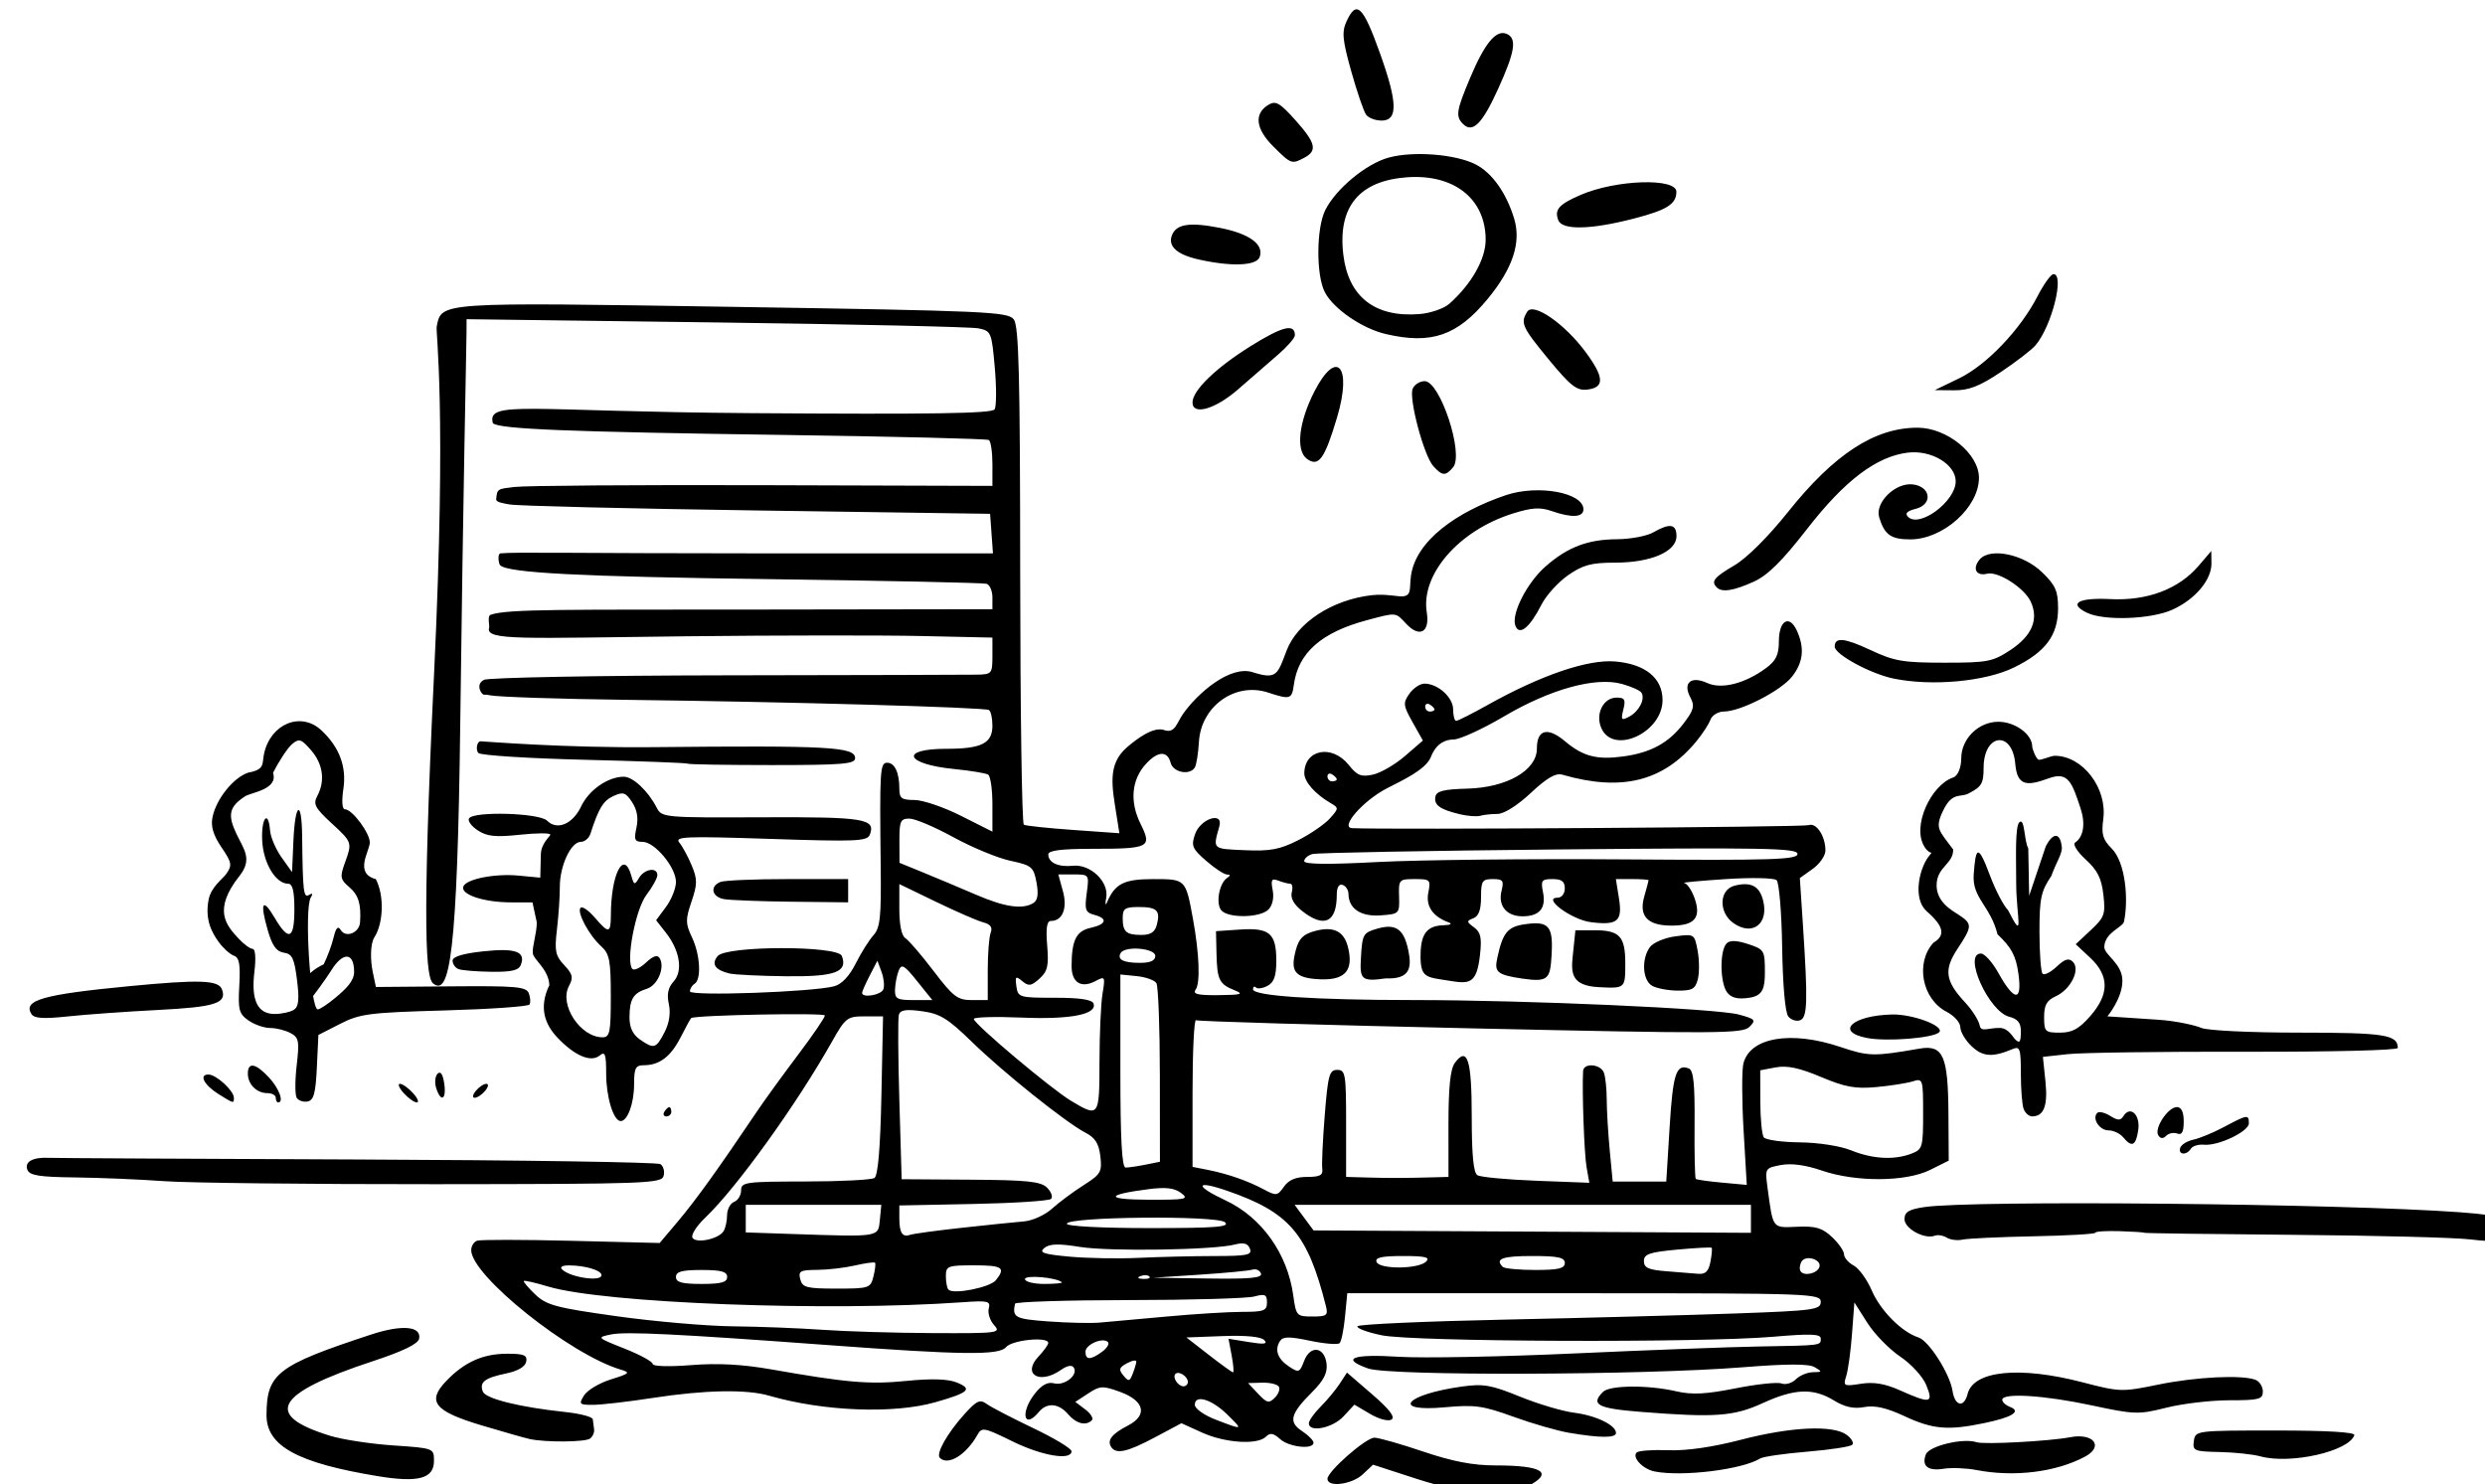 <?xml version="1.0" encoding="UTF-8" standalone="no"?>
<!-- Created with Inkscape (http://www.inkscape.org/) -->

<svg
   xmlns:dc="http://purl.org/dc/elements/1.1/"
   xmlns:cc="http://creativecommons.org/ns#"
   xmlns:rdf="http://www.w3.org/1999/02/22-rdf-syntax-ns#"
   xmlns:svg="http://www.w3.org/2000/svg"
   xmlns="http://www.w3.org/2000/svg"
   xmlns:sodipodi="http://sodipodi.sourceforge.net/DTD/sodipodi-0.dtd"
   xmlns:inkscape="http://www.inkscape.org/namespaces/inkscape"
   version="1.1"
   id="svg58"
   width="534"
   height="319"
   viewBox="0 0 534 319"
   sodipodi:docname="6.1_parnik.svg"
   inkscape:version="0.92.4 (5da689c313, 2019-01-14)">
  <defs
     id="defs62" />
  <sodipodi:namedview
     pagecolor="#ffffff"
     bordercolor="#666666"
     borderopacity="1"
     objecttolerance="10"
     gridtolerance="10"
     guidetolerance="10"
     inkscape:pageopacity="0"
     inkscape:pageshadow="2"
     inkscape:window-width="1920"
     inkscape:window-height="1001"
     id="namedview60"
     showgrid="false"
     inkscape:zoom="1"
     inkscape:cx="450.44738"
     inkscape:cy="119.02255"
     inkscape:window-x="-9"
     inkscape:window-y="-9"
     inkscape:window-maximized="1"
     inkscape:current-layer="svg58" />
  <path
     style="fill:#000000"
     d="m 304.406,317.792 -9.351,-3.039 -2.213,2.079 c -2.334,2.192 -7.584,2.86 -7.584,0.965 0,-1.591 8.196,-8.796 10.062,-8.845 0.859,-0.023 5.556,1.309 10.438,2.959 6.382,2.157 10.766,3 15.606,3 10.162,0 12.582,1.559 6.944,4.474 -4.666,2.413 -13.355,1.833 -23.901,-1.594 z M 81.257,317.23 c -17.346,-2.842 -24.011,-6.493 -23.986,-13.141 0.033,-8.935 2.268,-10.655 22.478,-17.302 6.6,-2.171 10.835,-1.812 10.317,0.875 -0.221,1.145 -3.407,2.696 -10.026,4.878 -20.928,6.899 -23.574,11.564 -9.082,16.011 2.639,0.81 8.736,1.739 13.548,2.065 8.731,0.591 8.75,0.599 8.75,3.338 0,3.781 -3.346,4.695 -12,3.277 z m 274.323,-1.014 c -2.534,-0.493 -4.939,-3.022 -3.878,-4.078 0.401,-0.399 3.463,-0.622 6.803,-0.495 3.908,0.148 9.477,-0.654 15.618,-2.25 10.721,-2.787 19.755,-3.209 22.691,-1.062 1.067,0.78 1.609,1.748 1.206,2.152 -0.403,0.403 -4.755,1.067 -9.669,1.474 -4.915,0.407 -9.458,1.063 -10.096,1.457 -3.865,2.389 -16.671,3.972 -22.676,2.803 z m 69.177,-0.309 c -2.2,-0.426 -5.405,-0.55 -7.123,-0.275 -3.353,0.537 -4.745,-0.598 -3.789,-3.089 0.7,-1.825 8.036,-3.583 10.912,-2.615 1.585,0.533 15.628,-0.217 20.064,-1.072 5.061,-0.976 7.343,1.966 3.233,4.165 -6.232,3.335 -15.226,4.449 -23.296,2.886 z M 201.963,313.285 c -0.885,-0.885 1.571,-5.263 5.244,-9.345 2.667,-2.965 3.374,-3.29 4.837,-2.229 0.942,0.683 5.426,3.012 9.963,5.176 4.537,2.163 8.25,4.404 8.25,4.979 0,2.061 -6.37,0.989 -12.732,-2.143 -6.062,-2.984 -6.542,-3.073 -7.486,-1.387 -2.416,4.317 -6.317,6.708 -8.076,4.949 z m 283.793,-0.319 c -1.65,-0.449 -5.619,-0.87 -8.82,-0.935 -5.435,-0.11 -5.798,-0.267 -5.5,-2.368 0.317,-2.234 0.443,-2.25 17.57,-2.253 10.981,-0.002 17.131,0.358 16.92,0.991 -1.161,3.484 -13.711,6.325 -20.171,4.566 z m -247,-2.054 c -0.885,-1.432 0.193,-2.79 3.625,-4.565 4.3,-2.223 3.573,-5.324 -1.695,-7.239 -3.732,-1.356 -4.301,-1.328 -6.843,0.338 l -2.773,1.817 2.138,1.613 c 1.176,0.887 1.817,1.933 1.426,2.324 -1.277,1.277 -3.364,0.751 -5.11,-1.288 -2.034,-2.375 -4.546,-2.575 -6.268,-0.5 -3.253,3.92 -4.08,0.143 -0.864,-3.946 1.469,-1.868 2.759,-2.553 4.131,-2.194 2.228,0.583 5.207,-1.784 4.231,-3.363 -0.402,-0.651 -1.408,-0.473 -2.786,0.492 -4.575,3.204 -8.389,0.925 -4.817,-2.878 1.158,-1.232 2.105,-2.549 2.105,-2.926 0,-1.425 -7.781,-0.655 -9.069,0.898 -1.482,1.786 -9.351,1.693 -38.431,-0.457 -32.051,-2.369 -43.271,-2.921 -46.398,-2.28 -3.173,0.65 -3.156,0.668 2.853,3.054 3.325,1.32 6.045,2.806 6.045,3.302 0,0.516 3.529,0.62 8.25,0.243 5.734,-0.458 10.995,-0.177 17.25,0.923 16.283,2.862 21.07,3.268 29.082,2.468 5.302,-0.53 8.846,-0.42 10.724,0.331 3.515,1.406 2.677,2.189 -4.546,4.248 -9.007,2.567 -24.088,1.975 -35.753,-1.403 -4.865,-1.409 -13.833,-1.234 -25.007,0.488 -5.225,0.805 -10.966,1.472 -12.758,1.482 -3.025,0.017 -3.168,-0.128 -2,-2.018 0.692,-1.12 3.283,-2.669 5.758,-3.442 4.081,-1.275 4.276,-1.473 2.097,-2.12 -10.88,-3.235 -32.097,-20.198 -32.097,-25.662 0,-0.865 0.562,-1.777 1.25,-2.027 0.688,-0.25 9.8,-0.242 20.25,0.018 l 19,0.473 4.088,-4.851 c 3.726,-4.421 8.574,-11.172 16.772,-23.351 1.666,-2.475 5.642,-7.961 8.835,-12.191 3.193,-4.23 5.806,-8.055 5.808,-8.5 10e-4,-0.62 -27.677,-0.088 -28.732,0.552 -0.126,0.077 -1.14,1.924 -2.253,4.106 -2.142,4.199 -4.56,6.033 -7.951,6.033 -1.749,0 -2.066,0.624 -2.066,4.066 0,4.1 -1.389,7.934 -2.875,7.934 -1.547,0 -3.125,-5.137 -3.125,-10.169 0,-4.199 -0.238,-4.878 -1.378,-3.931 -1.885,1.564 -5.379,0.086 -9.112,-3.854 -2.56,-2.702 -4.106,-6.318 -1.72,-11.262 -0.156,-3.407 -3.327,-5.408 -3.544,-6.783 -0.216,-1.375 0.883,-4.412 0.837,-6.75 l -0.92,-4.25 h -4.617 c -5.784,0 -10.827,-1.66 -10.255,-3.376 0.54,-1.621 6.753,-2.864 11.878,-2.377 l 4.67,0.444 0.124,-5.005 c 0.06,-2.431 2.036,-3.875 2.036,-4.245 0,-0.371 -2.946,-0.358 -6.546,0.027 -5.224,0.559 -7.048,0.372 -9.032,-0.927 -1.367,-0.896 -2.22,-2.059 -1.895,-2.585 0.979,-1.584 15.11,-1.176 16.771,0.485 2.171,2.171 5.514,0.759 7.347,-3.104 1.657,-3.492 5.757,-6.337 9.132,-6.337 1.981,0 5.228,3.051 7.084,6.656 1.087,2.111 1.556,2.154 22.637,2.062 22.006,-0.095 24.476,0.303 23.158,3.74 -0.544,1.417 -2.901,1.517 -21.383,0.905 -18.328,-0.606 -20.627,-0.512 -19.543,0.801 0.676,0.819 1.87,3.029 2.654,4.912 1.239,2.977 1.233,3.99 -0.048,7.767 -1.313,3.873 -1.303,4.703 0.096,7.651 1.771,3.732 2.075,9.074 0.569,10.005 -0.55,0.34 -1,1.073 -1,1.629 0,1.073 26.308,0.143 30.999,-1.096 1.602,-0.423 3.26,-2.172 4.613,-4.865 1.161,-2.312 2.881,-5.055 3.821,-6.094 1.445,-1.597 1.687,-3.88 1.562,-14.732 -0.241,-20.847 -0.148,-22.342 1.399,-22.342 1.612,0 2.607,2.13 2.607,5.582 0,2.061 0.48,2.419 3.25,2.421 1.788,0.002 6.287,1.533 10,3.403 l 6.75,3.4 v -5.844 c 0,-3.214 -0.412,-6.098 -0.915,-6.41 -0.503,-0.311 -3.766,-0.849 -7.25,-1.196 -10.619,-1.058 -11.914,-4.356 -1.71,-4.356 7.543,0 9.875,-1.175 9.875,-4.976 0,-1.598 -0.338,-3.108 -0.75,-3.355 -0.963,-0.577 -43.027,-1.763 -77.508,-2.185 -14.717,-0.18 -28.105,-0.624 -29.75,-0.985 -1.357,-0.298 -1.23,0.081 -1.635,-0.355 -0.601,-0.647 -1.158,-2.174 0.394,-2.964 0.963,-0.491 24.475,-0.927 52.25,-0.969 27.775,-0.043 51.962,-0.107 53.75,-0.143 3.107,-0.063 3.25,-0.24 3.25,-4.016 v -3.95 l -15.25,-0.335 c -8.387,-0.184 -31.007,-0.161 -50.266,0.051 -35.247,0.389 -43.577,1.011 -42.626,-1.856 0.126,-0.38 -0.453,-2.479 0.304,-2.757 3.593,-1.318 16.683,-1.069 58.088,-1.13 l 49.75,-0.074 v -2.531 c 0,-1.392 -0.562,-2.71 -1.25,-2.929 -0.688,-0.218 -21.787,-0.67 -46.887,-1.003 -40.505,-0.537 -55.997,-1.338 -57.638,-2.979 -0.364,-0.364 -0.613,-2.482 0.046,-2.557 2.868,-0.327 17.395,-10e-4 55.352,-10e-4 h 50.492 l -0.307,-4.25 -0.307,-4.25 -50,-0.717 c -27.5,-0.394 -51.462,-0.977 -53.25,-1.295 -1.476,-0.263 -2.935,-0.478 -2.885,-1.117 0.186,-2.337 0.386,-2.194 3.885,-2.635 2.337,-0.295 26.412,-0.468 53.499,-0.386 l 49.249,0.15 7.5e-4,-4.691 c 4.1e-4,-2.58 -0.347,-4.906 -0.771,-5.168 -0.425,-0.262 -20.112,-0.751 -43.75,-1.085 -46.688,-0.66 -61.513,-1.257 -62.828,-2.533 -1.344,-4.995 7.47,-2.498 55.469,-2.156 38.945,0.277 51.798,0.077 52.348,-0.814 0.401,-0.65 0.418,-4.704 0.037,-9.011 -0.672,-7.596 -0.778,-7.847 -3.543,-8.4 -1.567,-0.313 -26.95,-0.884 -56.405,-1.267 l -53.556,-0.697 -0.015,2.911 c -0.018,3.513 -0.727,33.861 -1.341,83.723 -0.614,49.862 -2.265,59.065 -5.856,56.085 -1.407,-1.168 -2.502,-9.695 0.234,-66.724 2.736,-57.028 0.31,-73.18 0.558,-74.41 1.068,-5.299 0.064,-5.233 63.791,-4.234 54.569,0.855 58.971,1.053 60.218,2.697 1.088,1.434 1.352,11.971 1.378,54.965 0.018,29.255 0.369,53.384 0.782,53.62 0.412,0.236 5.2,0.744 10.639,1.13 l 9.889,0.701 -0.601,-3.821 c -0.975,-6.202 -2.02,-10.934 2.179,-14.593 2.051,-1.788 5.724,-4.588 8.061,-3.755 2.336,0.832 2.708,-1.606 4.083,-3.536 3.245,-4.554 10.132,-10.434 14.941,-8.895 5.183,1.659 5.323,0.478 7.282,-4.67 2.265,-5.951 9.727,-10.902 18.291,-11.883 3.174,-0.364 5.775,0.438 6.938,0.218 1.657,-0.314 1.129,-1.841 1.489,-4.402 1.057,-7.516 9.794,-13.733 20.405,-17.314 6.89,-2.325 16.655,-0.541 16.655,3.044 0,1.741 -2.52,1.877 -6.844,0.369 -2.477,-0.864 -4.255,-0.745 -8.399,0.56 -11.556,3.639 -19.743,13.073 -18.42,21.226 0.695,4.285 -1.557,5.523 -4.432,2.437 -2.33,-2.501 -2.023,-2.473 -8.405,-0.772 -9.834,2.62 -14.813,7.028 -15.738,13.931 -0.41,3.061 -0.815,3.181 -5.512,1.63 -7.064,-2.331 -14.425,2.912 -14.878,10.599 -0.146,2.476 -0.541,4.947 -0.878,5.493 -1.096,1.773 -4.658,1.083 -5.205,-1.009 -0.682,-2.607 -2.709,-2.539 -5.238,0.175 -3.145,3.376 -3.607,8.124 -1.253,12.882 2.555,5.164 2.044,5.427 -10.544,5.436 -6.48,0.005 -9.247,0.363 -9.25,1.198 -0.006,1.775 2.145,2.772 5.273,2.444 3.787,-0.397 7.798,3.444 7.17,6.865 -0.252,1.375 -0.173,1.825 0.177,1 1.709,-4.028 3.638,-5 9.923,-5 6.985,0 6.975,-0.01 8.535,8.5 1.37,7.478 1.615,13.844 0.587,15.25 -0.705,0.964 0.431,1.235 4.958,1.187 4.901,-0.053 5.464,-0.227 3.401,-1.05 -3.296,-1.315 -3.752,-2.244 -3.88,-7.893 l -0.108,-4.804 5.156,-0.348 c 6.352,-0.428 7.804,0.817 7.804,6.694 0,3.267 -0.479,4.65 -1.869,5.393 -1.028,0.55 -2.153,0.716 -2.5,0.369 -0.347,-0.347 -0.631,-0.173 -0.631,0.387 0,1.416 13.243,2.302 34.5,2.308 24.434,0.007 65.118,1.82 69.884,3.113 3.561,0.966 3.751,1.187 2.283,2.655 -1.46,1.46 -6.7,1.487 -59.884,0.307 -32.056,-0.712 -58.621,-1.494 -59.033,-1.74 -0.412,-0.245 -0.75,6.745 -0.75,15.533 v 15.98 l 3.25,0.642 c 4.3,0.849 8.608,2.351 12.082,4.211 2.649,1.418 2.928,1.38 4.307,-0.589 1.022,-1.46 2.55,-2.105 4.981,-2.105 2.767,0 3.454,-0.369 3.258,-1.75 -0.136,-0.963 0.102,-6.138 0.53,-11.5 0.691,-8.652 0.993,-9.75 2.685,-9.75 1.765,0 1.907,0.854 1.907,11.5 v 11.5 l 4.75,0.133 c 4.725,0.132 7.798,0.122 14,-0.045 l 3.25,-0.088 V 241.603 c 0,-7.908 0.405,-11.863 1.348,-13.153 2.714,-3.711 3.652,-0.768 3.652,11.462 0,8.263 0.371,12.111 1.218,12.635 0.67,0.414 6.356,0.95 12.636,1.19 l 11.417,0.437 -0.599,-3.381 c -0.502,-2.83 -0.987,-16.309 -0.743,-20.631 0.102,-1.809 3.746,-1.538 4.464,0.332 0.334,0.87 0.61,3.457 0.614,5.75 0.004,2.293 0.294,7.206 0.645,10.918 l 0.637,6.75 h 5.757 5.757 l 0.725,-11.75 c 0.708,-11.472 1.406,-13.596 4.121,-12.554 1.009,0.387 1.308,3.285 1.236,11.97 -0.052,6.302 0.065,11.598 0.26,11.768 0.195,0.17 2.741,0.529 5.657,0.796 l 5.302,0.487 -0.687,-11.751 c -0.378,-6.463 -0.395,-12.916 -0.037,-14.34 1.412,-5.625 10.239,-7.123 20.871,-3.541 6.018,2.027 7.168,2.051 16.912,0.355 5.152,-0.897 6.198,1.448 6.276,14.061 l 0.062,10 -4,1.994 c -5.206,2.595 -15.958,2.655 -23.309,0.13 -3.46,-1.189 -6.509,-1.599 -8.754,-1.177 -3.398,0.637 -3.437,0.704 -2.878,4.85 1.212,8.979 0.96,8.646 6.37,8.414 3.994,-0.171 5.391,0.242 7.491,2.214 1.42,1.333 2.581,3.005 2.581,3.715 0,0.71 0.93,1.788 2.066,2.396 1.136,0.608 2.884,3.015 3.885,5.349 1.861,4.341 6.464,8.978 10.041,10.113 2.241,0.711 6.762,7.806 7.325,11.495 0.504,3.301 2.473,3.693 3.238,0.644 1.26,-5.022 11.179,-6.023 24.721,-2.494 7.978,2.079 8.463,2.093 16.224,0.495 8.07,-1.662 18,-2.151 20.918,-1.031 0.87,0.334 1.582,1.459 1.582,2.5 0,1.682 -0.802,1.893 -7.186,1.893 -3.952,0 -10.038,0.715 -13.524,1.59 -6.012,1.508 -6.84,1.482 -16.098,-0.5 -10.152,-2.174 -19.192,-2.737 -19.192,-1.197 0,0.491 0.75,1.181 1.667,1.533 2.501,0.96 0.518,2.218 -5.466,3.467 -7.853,1.64 -11.111,1.362 -17.192,-1.469 -3.912,-1.821 -6.407,-2.384 -8.675,-1.959 -2.248,0.422 -4.16,10e-4 -6.508,-1.43 -4.447,-2.711 -8.438,-2.559 -15.297,0.581 -6.242,2.858 -10.231,3.142 -26.278,1.872 -9.206,-0.729 -10.774,-1.563 -8.05,-4.287 1.456,-1.456 9.678,-1.525 15.725,-0.131 3.401,0.784 6.35,0.638 12.749,-0.632 4.578,-0.908 9.033,-1.38 9.899,-1.047 0.866,0.332 2.249,-0.069 3.072,-0.893 0.823,-0.823 2.477,-1.511 3.676,-1.528 2.014,-0.028 2.041,-0.11 0.359,-1.088 -1.281,-0.745 -5.867,-0.736 -15.5,0.03 -21.493,1.709 -75.849,1.884 -80.44,0.259 -6.029,-2.134 -3.372,-3.156 6.55,-2.52 5.065,0.325 22.034,0.005 37.709,-0.711 15.675,-0.716 33.45,-1.388 39.5,-1.493 13.834,-0.242 13.5,-0.2 13.5,-1.711 0,-0.997 -2.181,-1.078 -10.25,-0.383 -15.443,1.33 -77.284,1.096 -84.1,-0.319 -3.123,-0.648 -5.465,-1.522 -5.205,-1.943 0.26,-0.42 14.553,-1.062 31.763,-1.426 17.21,-0.364 39.504,-0.958 49.541,-1.32 16.826,-0.606 18.25,-0.801 18.25,-2.5 0,-1.766 -2.115,-1.843 -50.873,-1.843 h -50.873 l -0.483,5.022 c -0.265,2.762 -0.787,5.327 -1.16,5.7 -0.373,0.373 -3.227,0.143 -6.343,-0.511 -4.465,-0.937 -5.835,-0.926 -6.466,0.051 -1.224,1.893 -0.536,3.845 1.929,5.48 2.093,1.387 2.297,1.312 3.253,-1.203 1.316,-3.462 4.394,-3.06 4.822,0.63 0.223,1.923 -0.615,3.573 -3.056,6.014 -4.742,4.742 -5.199,6.48 -2.22,8.432 1.357,0.889 2.468,2.015 2.468,2.502 0,1.537 -5.262,0.958 -7.195,-0.791 -1.42,-1.285 -2.127,-1.402 -3.029,-0.5 -1.807,1.807 -8.778,1.358 -13.718,-0.883 l -4.442,-2.015 -5.698,3.037 c -5.971,3.183 -8.387,3.705 -9.418,2.037 z m 24.981,-6.927 c -3.359,-3.298 -6.981,-4.389 -6.981,-2.101 0,0.822 1.986,2.233 4.5,3.196 5.94,2.276 5.921,2.284 2.481,-1.094 z m 11.066,-5.998 c -0.32,-0.517 -1.937,-0.902 -3.594,-0.855 l -3.013,0.086 2.155,2.294 c 1.875,1.996 2.342,2.107 3.594,0.855 0.792,-0.792 1.178,-1.862 0.858,-2.38 z m 139.138,-0.325 c -0.74,-1.819 -3.212,-4.523 -5.614,-6.141 -2.361,-1.59 -5.541,-4.86 -7.067,-7.266 l -2.775,-4.375 -0.508,6.766 c -0.279,3.722 -0.837,7.793 -1.239,9.048 -0.695,2.17 -0.54,2.252 3.144,1.673 2.766,-0.435 5.163,-0.035 8.375,1.398 6.585,2.936 7.272,2.803 5.684,-1.102 z M 255.257,296.971 c 0,-1.18 -1.95,-2.442 -2.667,-1.726 -0.716,0.716 0.546,2.667 1.726,2.667 0.518,0 0.941,-0.423 0.941,-0.941 z m -11.07,-4.344 c 0.039,-0.432 -0.859,-0.288 -1.994,0.32 -1.716,0.918 -1.851,1.363 -0.797,2.632 1.123,1.354 1.35,1.317 1.994,-0.32 0.4,-1.016 0.758,-2.2 0.797,-2.632 z m 20.484,-1.325 -0.677,-3.61 4.382,0.713 c 3.284,0.534 4.108,0.425 3.287,-0.435 -0.693,-0.726 -3.963,-1.04 -8.907,-0.853 l -7.812,0.295 4.821,3.75 c 2.651,2.062 4.992,3.75 5.202,3.75 0.21,0 0.076,-1.625 -0.296,-3.61 z m -27.856,-0.808 c 1.067,-0.78 1.637,-1.721 1.266,-2.091 -1.09,-1.09 -4.824,0.517 -4.824,2.077 0,1.813 1.092,1.817 3.557,0.014 z m -23.196,-5.735 c -0.887,-0.98 -1.402,-2.585 -1.145,-3.567 0.419,-1.603 -0.155,-1.741 -5.625,-1.349 -28.788,2.063 -77.101,0.228 -89.101,-3.383 -2.694,-0.811 -5.026,-1.345 -5.184,-1.188 -0.157,0.157 0.947,1.462 2.453,2.9 2.422,2.31 4.45,2.853 17.482,4.677 8.108,1.135 19.358,2.111 25,2.17 5.642,0.058 14.308,0.396 19.258,0.75 4.95,0.354 15.632,0.673 23.737,0.708 14.072,0.061 14.664,-0.016 13.125,-1.717 z m 37.062,-1.84 c 6.008,-0.554 13.321,-1.006 16.25,-1.006 4.676,0 5.326,-0.246 5.326,-2.019 0,-1.715 -0.414,-1.908 -2.75,-1.279 -1.512,0.407 -13.662,0.753 -27,0.768 -13.338,0.016 -24.317,0.366 -24.4,0.779 -0.594,2.973 -0.029,3.274 7.15,3.804 4.125,0.305 9.075,0.42 11,0.257 1.925,-0.163 8.416,-0.75 14.424,-1.304 z m 34.242,-2.256 c -3.929,-15.589 -7.87,-20.176 -21.31,-24.799 -6.791,-2.337 -6.956,-1.042 -0.265,2.092 7.779,3.644 13.328,11.436 14.564,20.454 0.597,4.357 0.73,4.503 4.098,4.503 3.111,0 3.42,-0.239 2.914,-2.25 z m -70.916,-5.558 c 2.15,-2.707 1.429,-3.192 -4.75,-3.192 -5.619,0 -6,0.148 -6,2.333 0,1.283 0.253,2.587 0.563,2.896 1.09,1.09 8.952,-0.483 10.187,-2.038 z m -26.31,-0.81 c 0.361,-1.44 0.51,-2.765 0.33,-2.945 -0.18,-0.18 -2.114,0.088 -4.299,0.594 -2.185,0.506 -5.842,0.932 -8.128,0.945 -3.659,0.021 -4.094,0.263 -3.633,2.024 0.463,1.769 1.364,2 7.798,2 7.013,0 7.299,-0.094 7.932,-2.618 z m -31.44,0.118 c 0,-1.152 -1.278,-1.5 -5.5,-1.5 -4.222,0 -5.5,0.348 -5.5,1.5 0,1.152 1.278,1.5 5.5,1.5 4.222,0 5.5,-0.348 5.5,-1.5 z m 71.917,1.133 c -1.179,-1.039 -7.917,-1.616 -7.917,-0.678 0,0.575 1.875,1.045 4.167,1.045 2.292,0 3.979,-0.165 3.75,-0.367 z m -98.917,-1.516 c 0,-1.036 -3.463,-2.084 -6.95,-2.103 -1.492,-0.008 -2.079,0.339 -1.5,0.889 1.812,1.723 8.45,2.676 8.45,1.214 z m 117.729,0.279 c -0.332,-0.332 -1.195,-0.368 -1.917,-0.079 -0.798,0.319 -0.561,0.556 0.604,0.604 1.054,0.043 1.645,-0.193 1.312,-0.525 z m 23.979,-0.646 c -0.252,-0.688 -1.077,-1.057 -1.833,-0.821 -0.756,0.236 -5.875,0.723 -11.375,1.082 l -10,0.653 11.833,0.168 c 9.099,0.129 11.727,-0.121 11.375,-1.082 z m 96.587,-2.5 c 0.291,-1.512 0.409,-2.872 0.263,-3.021 -0.146,-0.149 -3.481,0.028 -7.412,0.394 -5.971,0.555 -7.146,0.96 -7.146,2.466 0,1.43 0.98,1.879 4.75,2.176 2.612,0.206 5.71,0.456 6.883,0.555 1.597,0.135 2.266,-0.512 2.662,-2.57 z m 23.414,1.123 c 0.536,-1.609 -2.894,-2.693 -3.813,-1.205 -0.42,0.68 -0.527,1.62 -0.237,2.089 0.71,1.149 3.582,0.522 4.05,-0.884 z m -84.501,-1.182 c 0.922,-0.922 -0.203,-1.192 -4.977,-1.192 -4.591,0 -6.043,0.326 -5.679,1.276 0.623,1.625 9.013,1.558 10.656,-0.084 z m 29.792,0.308 c 0,-1.19 -1.444,-1.5 -7,-1.5 -6.446,0 -8.069,0.598 -6.333,2.333 0.367,0.367 3.517,0.667 7,0.667 4.963,0 6.333,-0.325 6.333,-1.5 z m -75.281,-1.494 c 7.066,-0.005 8.134,-0.227 7.614,-1.58 -0.439,-1.145 -1.318,-1.389 -3.219,-0.897 -4.603,1.193 -26.973,1.538 -33.329,0.514 -4.608,-0.742 -6.516,-0.684 -7.63,0.234 -1.213,0.999 -0.217,1.34 5.43,1.861 3.803,0.35 10.515,0.466 14.915,0.256 4.4,-0.21 11.698,-0.384 16.219,-0.387 z M 155.482,264.582 c 0.41,-0.644 0.752,-2.197 0.76,-3.452 0.008,-1.255 0.69,-2.54 1.515,-2.857 0.825,-0.317 1.5,-1.427 1.5,-2.469 0,-1.765 0.931,-1.894 13.75,-1.908 7.562,-0.008 14.267,-0.346 14.898,-0.75 0.766,-0.49 1.265,-6.389 1.5,-17.735 l 0.352,-17 h -3.957 c -3.754,0 -4.116,0.282 -7.056,5.5 -7.59,13.469 -20.476,31.364 -27.186,37.752 -1.879,1.789 -3.116,3.738 -2.749,4.331 0.798,1.291 5.6,0.275 6.673,-1.412 z m 33.589,-2.421 0.313,-3.25 h -14.563 -14.563 v 2.965 2.965 l 10.25,0.346 c 18.623,0.629 18.204,0.698 18.563,-3.026 z m 17.687,1.677 c 5.5,-0.604 11.48,-1.218 13.29,-1.364 1.809,-0.146 4.509,-1.371 6,-2.721 1.491,-1.351 4.538,-3.618 6.772,-5.039 3.736,-2.375 4.028,-2.875 3.637,-6.226 -0.321,-2.747 -1.112,-3.998 -3.217,-5.087 -4.186,-2.164 -17.681,-12.966 -24.495,-19.605 -5.051,-4.921 -6.747,-5.96 -10.599,-6.488 -3.427,-0.47 -4.687,-0.284 -4.986,0.737 -0.221,0.751 -0.176,9.015 0.099,18.365 l 0.5,17 14.814,0.1 c 12.254,0.083 15.095,0.381 16.44,1.726 0.894,0.894 1.279,1.974 0.855,2.4 -0.424,0.426 -7.935,0.917 -16.69,1.093 l -15.919,0.319 v 2.765 c 0,3.132 0.674,4.149 2.348,3.542 0.634,-0.23 5.652,-0.913 11.152,-1.517 z m 169.5,-1.919 v -3.009 h -49.03 -49.03 l 2.035,2.75 2.035,2.75 46.994,0.259 46.994,0.259 z m -113.036,0.733 c -1.754,-1.507 -33.964,-1.197 -33.964,0.327 0,0.54 7.444,0.931 17.714,0.931 14.341,0 17.435,-0.24 16.25,-1.258 z m -9.416,-6.282 c -1.435,-1.085 -3.287,-1.303 -7,-0.824 -9.347,1.207 -9.369,2.235 -0.048,2.268 8.146,0.029 8.815,-0.108 7.048,-1.444 z m -7.673,-6.085 3.125,-0.625 -0.015,-18.625 c -0.008,-10.244 -0.346,-19.142 -0.75,-19.775 -0.404,-0.632 -2.31,-1.307 -4.235,-1.5 l -3.5,-0.35 v 20.743 c 0,14.694 0.328,20.745 1.125,20.75 0.619,0.004 2.531,-0.274 4.25,-0.618 z m 164.56,-2.35 c 2.445,-0.929 2.565,-1.334 2.565,-8.617 0,-7.468 -0.051,-7.625 -2.25,-6.933 -1.238,0.39 -4.739,0.939 -7.782,1.221 -4.511,0.418 -6.71,0.017 -11.912,-2.172 -4.641,-1.953 -7.29,-2.515 -9.718,-2.059 l -3.338,0.626 0.015,6.705 c 0.008,3.688 0.346,7.155 0.75,7.705 0.404,0.55 3.885,1.035 7.735,1.077 3.988,0.044 8.721,0.778 11,1.706 4.603,1.874 9.254,2.141 12.935,0.741 z M 236.268,228.162 c 0.006,-5.912 0.298,-12.489 0.65,-14.615 0.608,-3.678 0.538,-3.811 -1.439,-2.754 -3.136,1.679 -5.224,0.381 -5.208,-3.238 0.024,-5.517 1.012,-7.49 4.088,-8.165 3.419,-0.751 3.762,-2.018 0.759,-2.804 -1.866,-0.488 -2.07,-1.077 -1.595,-4.617 0.542,-4.038 0.529,-4.057 -2.78,-4.057 h -3.324 l 0.985,3.568 c 1.025,3.713 -0.074,6.432 -2.601,6.432 -0.848,0 -1.08,1.57 -0.774,5.252 0.364,4.388 0.093,5.562 -1.649,7.138 -1.769,1.601 -2.329,1.684 -3.699,0.546 -1.42,-1.178 -1.573,-1.044 -1.269,1.112 0.334,2.367 0.621,2.452 8.249,2.452 5.405,0 8.038,0.393 8.331,1.244 0.805,2.335 -4.971,3.461 -15.484,3.017 -5.638,-0.238 -10.25,-0.105 -10.25,0.295 0,1.041 16.615,15.03 20.903,17.6 6.011,3.602 6.096,3.484 6.108,-8.406 z m -93.473,-6.323 c 1.025,-1.982 1.356,-4.136 0.931,-6.067 -0.466,-2.121 -0.165,-3.539 1.031,-4.86 2.053,-2.268 1.343,-6.658 -1.701,-10.529 l -2.063,-2.623 2.132,-2.884 c 1.173,-1.586 2.132,-3.993 2.132,-5.348 0,-3.136 -4.559,-8.617 -7.168,-8.617 -1.697,0 -1.892,-0.448 -1.323,-3.041 0.45,-2.05 0.148,-3.834 -0.927,-5.475 -1.385,-2.114 -1.915,-2.289 -4.021,-1.33 -2.185,0.996 -3.176,2.621 -4.936,8.096 -0.309,0.963 -1.24,1.75 -2.068,1.75 -2.128,0 -4.526,5.139 -4.511,9.668 0.007,2.108 -0.271,6.229 -0.619,9.159 -0.546,4.61 -0.337,5.641 1.556,7.656 1.841,1.96 2.002,2.674 1.018,4.513 -2.141,4.001 2.454,11.004 7.221,11.004 1.569,0 1.777,-1.036 1.777,-8.845 0,-7.719 -0.268,-9.087 -2.102,-10.748 -2.61,-2.362 -5.271,-7.368 -4.386,-8.25 0.362,-0.361 1.724,0.58 3.026,2.093 3.03,3.521 3.46,3.459 3.474,-0.5 0.03,-8.86 2.786,-14.198 4.388,-8.5 0.577,2.053 0.723,2.097 1.666,0.5 1.158,-1.96 3.934,-2.379 3.934,-0.594 0,0.636 -1.057,2.548 -2.349,4.25 -2.364,3.113 -4.497,14.415 -3.002,15.909 0.387,0.387 1.702,-0.234 2.922,-1.381 1.516,-1.424 2.44,-1.726 2.918,-0.952 1.215,1.967 -0.404,5.857 -2.741,6.587 -2.916,0.91 -3.714,2.219 -3.732,6.125 -0.01,2.178 0.691,3.688 2.207,4.75 3.046,2.133 3.494,2.005 5.315,-1.516 z m 54.294,-10.987 c -2.812,-3.499 -3.361,-3.81 -3.977,-2.25 -0.393,0.996 -0.746,2.823 -0.784,4.06 -0.062,1.974 0.426,2.25 3.977,2.25 h 4.047 z m 15.169,-2.358 c 0,-3.53 0.283,-7.157 0.63,-8.06 0.441,-1.149 -0.038,-1.816 -1.596,-2.224 -1.224,-0.32 -5.783,-2.302 -10.13,-4.404 l -7.904,-3.822 v 5.414 c 0,3.362 0.492,5.717 1.299,6.214 0.714,0.44 3.441,3.612 6.058,7.05 4.214,5.534 5.154,6.25 8.201,6.25 h 3.442 z m -22.433,4.103 c 0.278,-0.723 0.103,-2.401 -0.388,-3.728 l -0.893,-2.413 -1.644,3.178 c -0.904,1.748 -1.644,3.426 -1.644,3.728 0,1.166 4.089,0.48 4.567,-0.766 z m 58.433,-7.185 c 0,-1.646 -6.448,-2.202 -7.414,-0.639 -0.868,1.404 0.534,2.139 4.08,2.139 2.296,0 3.333,-0.467 3.333,-1.5 z m 0.335,-6.674 c 0.803,-3.072 0.035,-3.826 -3.894,-3.826 -2.938,0 -3.441,0.341 -3.441,2.333 0,3.008 0.727,3.667 4.05,3.667 1.948,0 2.878,-0.615 3.285,-2.174 z m -26.512,-4.696 c 0.92,-0.584 1.118,-1.929 0.65,-4.423 -0.626,-3.338 -1.013,-3.658 -5.618,-4.645 -2.72,-0.583 -8.226,-2.861 -12.236,-5.061 -4.009,-2.2 -8.264,-4.001 -9.454,-4.001 -1.918,0 -2.163,0.541 -2.148,4.75 l 0.017,4.75 5.233,2.14 c 2.878,1.177 7.933,3.304 11.233,4.726 6.195,2.67 10.028,3.219 12.323,1.764 z M 113.757,309.226 c -1.1,-0.25 -5.703,-1.559 -10.229,-2.91 -10.213,-3.048 -11.873,-5.123 -7.637,-9.545 3.896,-4.067 7.902,-5.86 13.093,-5.86 3.628,0 4.361,0.306 4.091,1.706 -0.208,1.081 -1.786,2.009 -4.306,2.533 -4.632,0.962 -5.793,1.864 -5.014,3.894 0.591,1.54 7.889,3.348 17.752,4.398 3.163,0.337 5.806,1.03 5.875,1.54 0.069,0.51 0.196,1.491 0.283,2.178 0.087,0.688 -0.307,1.581 -0.875,1.985 -1.102,0.783 -9.702,0.836 -13.033,0.079 z m 223.417,-1.325 c -2.521,-0.427 -7.921,-1.986 -12,-3.464 -6.514,-2.361 -8.3,-2.608 -14.667,-2.021 -11.74,1.081 -8.649,-2.73 3.607,-4.447 4.64,-0.65 6.311,-0.362 12.477,2.147 3.916,1.594 9.155,3.154 11.643,3.467 4.713,0.593 9.023,2.673 9.023,4.353 0,1.109 -3.397,1.098 -10.083,-0.034 z m -55.917,-2.035 c 0,-0.575 1.134,-2.179 2.52,-3.565 1.386,-1.386 3.23,-3.603 4.098,-4.928 l 1.578,-2.408 5.403,4.664 c 3.722,3.213 5.017,4.903 4.163,5.431 -0.698,0.432 -2.711,-0.102 -4.608,-1.221 l -3.368,-1.987 -2.345,2.53 c -2.325,2.509 -7.44,3.53 -7.44,1.484 z m 137.082,-39.904 c -0.771,-0.476 -1.927,-0.664 -2.569,-0.418 -2.191,0.841 -6.513,-1.513 -6.513,-3.547 0,-1.544 0.91,-2.1 4.255,-2.601 10.182,-1.527 89.315,-0.765 115.086,1.108 10.218,0.743 12.241,1.797 9.585,4.997 -1.05,1.265 -2.457,1.425 -7.362,0.839 -3.335,-0.399 -20.464,-0.841 -38.064,-0.982 -17.6,-0.141 -32,-0.339 -32,-0.44 0,-0.101 -2.362,-0.257 -5.25,-0.348 -2.888,-0.09 -5.252,0.062 -5.255,0.338 -0.003,0.277 -5.965,0.621 -13.25,0.765 -7.285,0.144 -14.149,0.463 -15.253,0.708 -1.105,0.245 -2.639,0.057 -3.409,-0.42 z M 35.257,253.826 c -5.225,-0.38 -13.839,-0.741 -19.143,-0.803 -7.683,-0.089 -9.763,-0.425 -10.233,-1.65 -0.659,-1.717 1.175,-2.733 4.622,-2.561 1.24,0.062 31.054,0.222 66.254,0.356 35.2,0.134 64.52,0.581 65.156,0.994 0.636,0.413 0.949,1.544 0.695,2.514 -0.432,1.652 -3.507,1.765 -49.156,1.802 -26.782,0.021 -52.97,-0.272 -58.195,-0.652 z m 433.249,-7.165 c 0.229,-0.688 1.504,-1.477 2.833,-1.754 1.33,-0.277 4.312,-1.515 6.628,-2.75 4.977,-2.655 5.29,-2.7 5.29,-0.76 0,1.759 -6.573,4.89 -9.654,4.599 -1.185,-0.112 -2.449,0.273 -2.809,0.856 -0.917,1.484 -2.792,1.327 -2.287,-0.191 z m -12.249,-2.25 c -0.685,-0.825 -2.104,-1.5 -3.154,-1.5 -1.962,0 -3.617,-2.563 -2.424,-3.755 0.368,-0.368 1.609,-0.082 2.758,0.635 1.65,1.03 2.249,1.044 2.854,0.066 1.461,-2.364 3.674,-0.312 3.194,2.961 -0.502,3.424 -1.357,3.846 -3.227,1.593 z m 7.527,-0.457 c -0.916,-1.483 2.099,-6.043 3.996,-6.043 0.986,0 1.477,1.033 1.477,3.107 0,2.229 -0.39,2.958 -1.378,2.578 -0.758,-0.291 -1.832,-0.075 -2.387,0.48 -0.679,0.679 -1.238,0.639 -1.708,-0.122 z m -321.027,-5.043 c 0.34,-0.55 0.816,-1 1.059,-1 0.243,0 0.441,0.45 0.441,1 0,0.55 -0.477,1 -1.059,1 -0.582,0 -0.781,-0.45 -0.441,-1 z m 292.107,-0.582 c -0.334,-0.87 -0.607,-4.293 -0.607,-7.607 0,-5.352 -0.196,-5.943 -1.75,-5.29 -4.333,1.821 -6.398,1.688 -8.801,-0.57 -1.347,-1.265 -2.449,-3.111 -2.449,-4.101 0,-0.99 -1.309,-2.477 -2.909,-3.304 -5.38,-2.782 -6.787,-10.556 -2.886,-14.867 2.573,-1.527 2.366,-3.444 -1.432,-6.76 -2.998,-2.618 -1.681,-8.945 0.339,-11.676 1.254,-1.695 0.564,-0.048 -0.789,-2.132 -2.852,-4.396 1.381,-13.332 6.122,-14.938 1.114,-0.377 1.75,-2.336 1.75,-4.136 0,-4.194 3.715,-7.844 7.967,-7.844 3.595,0 7.285,2.686 7.285,5.346 0,0.481 0.809,2.544 1.315,2.793 0.472,0.232 2.669,-0.827 3.523,-0.827 6.023,0 11.316,6.978 10.428,13.604 -0.438,3.263 -0.113,4.398 1.808,6.318 3.029,3.029 3.628,11.145 2.645,15.718 -0.264,1.226 -4.116,2.314 -4.231,5.377 -0.068,1.798 3.879,3.54 3.886,7.328 0.008,3.788 -3.217,7.648 -3.217,7.648 l 11.061,0.741 c 3.774,0.253 7.87,1.195 9.134,1.75 1.277,0.561 10.624,1.009 21.05,1.009 18.282,0 21.153,0.447 21.153,3.29 0,0.504 -14.219,0.858 -32.75,0.815 -18.012,-0.041 -35.171,0.19 -38.129,0.515 l -5.379,0.59 0.545,5.279 c 0.54,5.236 -0.332,7.511 -2.88,7.511 -0.656,0 -1.466,-0.712 -1.8,-1.582 z m -0.607,-16.81 c 0,-1.708 -0.705,-2.568 -2.464,-3.01 -4.442,-1.115 -10.052,-13.598 -6.111,-13.598 0.784,0 2.471,1.879 3.75,4.177 3.431,6.164 5.146,6.237 4.306,0.183 -0.537,-3.866 -1.454,-5.601 -4.489,-8.487 -1.585,-6.231 -5.494,-7.769 -5.124,-12.864 0.434,-5.979 0.924,-6.655 3.492,0.21 1.177,3.145 2.927,6.504 3.89,7.464 3.66,7.245 1.75,1.383 1.75,-5.846 0,-5.364 -0.297,-12.241 0.713,-13.08 1.147,-0.952 0.945,3.905 1.882,5.656 l 0.19,10.169 3.564,-10.601 c 1.558,-3.054 3.088,-3.026 3.448,0.061 0.173,1.48 -1.125,3.153 -2.25,6.294 -2.222,3.274 -2.546,4.808 -2.546,12.041 0,4.559 0.304,8.593 0.676,8.965 0.372,0.372 1.728,-0.312 3.013,-1.52 1.773,-1.665 2.618,-1.916 3.497,-1.036 1.655,1.655 -0.47,5.93 -3.671,7.389 -1.956,0.891 -2.515,1.888 -2.515,4.485 0,3.13 0.213,3.339 3.396,3.339 2.636,0 4.091,-0.791 6.5,-3.535 4.146,-4.722 4.145,-8.69 -0.002,-12.564 l -3.106,-2.901 3.233,-3.021 c 2.953,-2.758 3.189,-3.418 2.717,-7.602 -0.398,-3.529 -1.268,-5.268 -3.789,-7.571 -1.824,-1.666 -2.837,-3.281 -2.288,-3.648 1.812,-1.213 2.264,-4.074 1.165,-7.381 -1.817,-5.469 -2.62,-7.953 -6.768,-6.454 -4.468,1.615 -6.825,1.952 -7.253,-3.049 -0.627,-7.327 -6.806,-6.581 -6.806,0.822 0,3.337 -0.434,4.074 -3.25,5.517 -1.788,0.916 -3.454,-0.422 -5.413,3.589 -1.958,4.011 -0.831,4.366 2.12,8.448 0.041,2.973 -3.143,3.629 -3.521,7.013 -0.467,4.187 3.375,6.13 4.815,7.086 2.843,1.888 2.818,2.433 -0.34,7.204 -3.007,4.545 -2.673,6.954 1.604,11.545 1.537,1.65 2.956,3.9 3.153,5 0.267,1.49 1.949,0.42 4.372,0.495 1.789,0.055 2.785,1.998 3.143,2.355 1.078,1.078 1.317,0.761 1.317,-1.742 z m -387.226,13.648 c -3.162,-1.961 -4.371,-4.256 -2.242,-4.256 1.662,0 5.469,3.48 5.469,5 0,1.266 0.025,1.272 -3.226,-0.744 z m 12.226,0.744 c 0,-0.55 -0.81,-1 -1.8,-1 -2.304,0 -4.2,-1.896 -4.2,-4.2 0,-2.548 1.694,-2.233 4.548,0.846 2.191,2.364 3.281,5.354 1.952,5.354 -0.275,0 -0.5,-0.45 -0.5,-1 z m 4.501,0.002 c -0.377,-0.61 -0.379,-3.748 -0.005,-6.973 0.609,-5.247 0.468,-5.978 -1.342,-6.947 -1.113,-0.595 -3.077,-1.083 -4.366,-1.083 -1.289,0 -3.381,-0.727 -4.649,-1.615 -2.043,-1.431 -2.268,-2.287 -1.973,-7.514 0.258,-4.561 -0.007,-6.015 -1.167,-6.41 -0.825,-0.281 -2.282,-1.59 -3.239,-2.909 -1.464,-2.02 -3.019,-4.761 -2.198,-9.088 0.536,-2.825 3.048,-4.498 3.83,-5.615 1.272,-1.816 1.16,-2.418 -1.061,-5.69 -1.753,-2.582 -2.321,-4.471 -1.931,-6.418 0.781,-3.906 4.43,-8.487 7.656,-9.611 3.719,-0.672 2.951,-1.891 3.433,-4.088 1.417,-6.451 7.923,-9.1 12.31,-5.013 3.872,3.608 5.45,7.811 4.732,12.603 -0.395,2.631 -0.265,4.368 0.325,4.368 1.61,0 5.51,5.321 5.351,7.247 -0.159,1.926 -3.347,6.534 1.298,7.764 1.897,3.668 1.57,9.596 -0.301,12.481 -0.964,1.486 -0.849,5.107 -0.382,7.352 l 0.695,3.345 16.118,-0.137 c 14.065,-0.119 16.197,0.071 16.744,1.495 0.344,0.898 0.411,1.981 0.148,2.407 -0.263,0.426 -8.477,1 -18.253,1.275 -16.206,0.456 -18.187,0.711 -22.443,2.885 l -4.669,2.385 -0.331,6.989 c -0.263,5.546 -0.673,7.055 -1.988,7.305 -0.911,0.174 -1.965,-0.183 -2.342,-0.793 z m -0.622,-18.906 c 1.047,-0.663 1.212,-2.208 0.686,-6.424 -0.581,-4.647 -1.043,-5.601 -2.839,-5.861 -1.583,-0.23 -2.485,-1.487 -3.44,-4.797 -1.744,-6.041 -1.14,-7.129 1.486,-2.678 3.025,5.127 4.229,4.604 4.229,-1.836 0,-3.901 -0.385,-5.5 -1.326,-5.5 -2.684,0 -5.345,-4.405 -5.588,-9.25 -0.244,-4.863 1.304,-6.839 1.691,-2.16 0.118,1.425 1.229,4.012 2.468,5.75 l 2.254,3.16 0.296,-6.75 c 0.36,-8.226 1.783,-8.986 1.872,-1 0.134,11.992 0.298,13.389 1.487,12.655 0.752,-0.465 0.881,-0.272 0.372,0.553 -1.448,2.343 -0.083,24.043 1.513,24.043 0.444,0 2.191,-1.165 3.884,-2.589 2.111,-1.777 3.913,-3.484 3.913,-5.441 0,-4.296 -2.401,-4.41 -4.942,-0.299 -0.78,1.263 -3.95,5.74 -4.426,6.08 -1.076,0.767 -4.32,-4.029 2.83,-7.433 0.781,-1.55 1.739,-4.144 2.129,-5.766 0.508,-2.114 0.944,-2.568 1.539,-1.604 1.094,1.77 4.001,0.602 4.147,-1.666 0.256,-3.96 -0.336,-5.867 -2.356,-7.588 -1.889,-1.609 -1.991,-2.163 -0.94,-5.071 1.641,-4.538 1.657,-4.49 -2.898,-8.695 -3.494,-3.226 -3.924,-4.054 -3,-5.781 1.733,-3.239 1.255,-6.831 -1.307,-9.809 -2.104,-2.446 -2.585,-2.607 -4.078,-1.369 -0.931,0.773 -2.786,3.562 -4.122,6.2 1.173,3.593 -4.708,4.191 -6.033,5.059 -3.381,2.216 -3.78,3.962 -1.837,8.038 1.631,3.42 3.502,5.46 0.667,9.047 -5.792,7.327 -2.873,10.601 -0.173,13.499 1.121,1.204 2.474,2.189 3.006,2.189 0.572,0 0.723,2 0.37,4.896 -0.748,6.145 0.677,9.109 4.37,9.088 1.493,-0.008 3.335,-0.408 4.094,-0.889 z m 23.621,17.904 c -0.995,-1.1 -1.36,-2 -0.81,-2 0.55,0 1.814,0.9 2.81,2 0.995,1.1 1.36,2 0.81,2 -0.55,0 -1.814,-0.9 -2.81,-2 z m 6.968,-1.101 c -0.367,-1.155 -0.228,-2.539 0.308,-3.075 0.633,-0.633 1.133,0.103 1.426,2.101 0.511,3.48 -0.719,4.172 -1.734,0.975 z m 8.532,0.601 c 0.685,-0.825 1.695,-1.5 2.245,-1.5 0.558,0 0.45,0.663 -0.245,1.5 -0.685,0.825 -1.695,1.5 -2.245,1.5 -0.558,0 -0.45,-0.663 0.245,-1.5 z m 299,-11.341 c -6.993,-1.317 -3.323,-4.833 5.282,-5.06 4.488,-0.118 11.5,2.534 10.145,3.838 -1.285,1.236 -11.188,2.02 -15.427,1.222 z m -16.968,-4.621 c -0.673,-0.81 -1.197,-6.712 -1.323,-14.892 -0.116,-7.501 -0.655,-13.94 -1.209,-14.425 -0.55,-0.481 -5.5,-0.577 -11,-0.213 -5.5,0.364 -9.482,0.736 -8.848,0.827 0.634,0.091 1.646,1.581 2.25,3.313 1.448,4.154 0.011,5.852 -4.953,5.852 -5.174,0 -7.087,-2.032 -5.879,-6.245 0.511,-1.783 0.93,-3.358 0.93,-3.499 0,-0.141 -1.58,-0.257 -3.512,-0.257 h -3.512 l 0.656,4.102 c 0.794,4.968 -0.261,5.875 -6.01,5.164 -4.133,-0.511 -10.601,-5.266 -7.163,-5.266 0.874,0 1.54,-0.866 1.54,-2 0,-1.492 -0.667,-2 -2.625,-2 -2.354,0 -2.566,0.295 -2.054,2.854 0.687,3.434 -0.776,5.146 -4.398,5.146 -3.451,0 -5.322,-2.273 -4.515,-5.487 0.549,-2.186 0.303,-2.513 -1.888,-2.513 -2.261,0 -2.519,0.399 -2.519,3.893 0,2.699 -0.507,4.088 -1.653,4.528 -1.508,0.579 -1.495,0.751 0.148,1.951 1.442,1.055 1.697,2.244 1.276,5.972 -0.704,6.248 -2.277,6.206 -6.563,5.51 -4.874,-0.791 -6.207,-0.517 -6.207,-5.277 0,-4.779 1.312,-6.544 4.95,-6.657 1.526,-0.047 1.948,-0.3 1.05,-0.63 -3.399,-1.25 -4.911,-3.487 -4.328,-6.403 0.548,-2.742 0.402,-2.888 -2.911,-2.888 -3.385,0 -3.486,0.111 -3.375,3.75 0.112,3.694 0.053,3.754 -3.972,4.05 -4.244,0.311 -6.867,-1.438 -6.898,-4.599 -0.008,-0.841 -0.578,-1.717 -1.265,-1.948 -0.779,-0.261 -1.25,0.524 -1.25,2.082 0,5.989 -2.695,7.266 -7.446,3.529 -1.773,-1.395 -2.547,-2.783 -2.228,-4 0.268,-1.025 0.116,-1.864 -0.337,-1.864 -0.454,0 -1.603,-0.299 -2.554,-0.664 -1.442,-0.553 -1.643,-0.212 -1.21,2.056 0.316,1.655 -0.045,3.286 -0.924,4.164 -1.798,1.798 -8.682,1.894 -10.136,0.142 -1.208,-1.456 -0.426,-5.802 1.248,-6.933 0.776,-0.524 0.768,-0.739 -0.027,-0.75 -0.613,-0.008 -2.624,-1.333 -4.468,-2.944 -3.003,-2.622 -3.251,-3.223 -2.365,-5.75 1.164,-3.324 6.124,-4.904 5.21,-1.66 -1.405,4.988 -1.579,4.824 5.434,5.132 5.492,0.242 7.559,-0.143 11.5,-2.142 2.642,-1.34 5.704,-3.442 6.804,-4.672 1.962,-2.193 1.964,-2.257 0.088,-3.358 -3.298,-1.937 -5.588,-4.556 -5.572,-6.373 0.045,-5.148 5.981,-6.246 9.552,-1.768 1.818,2.28 2.68,2.622 5.205,2.068 1.665,-0.366 4.759,-2.162 6.876,-3.992 l 3.849,-3.327 -2.215,-3.941 c -2.024,-3.601 -2.084,-4.129 -0.692,-6.115 0.838,-1.196 2.297,-2.174 3.244,-2.174 2.892,0 6.166,2.951 6.166,5.557 0,1.344 0.294,2.443 0.654,2.443 0.36,0 3.402,-1.537 6.762,-3.416 11.427,-6.39 21.479,-9.827 27.342,-9.348 6.516,0.532 10.242,3.552 10.242,8.302 0,6.957 -10.507,11.832 -13.124,6.089 -1.393,-3.057 0.367,-6.626 3.268,-6.626 1.723,0 1.965,0.431 1.433,2.552 -0.571,2.276 -0.433,2.442 1.274,1.528 2.11,-1.129 3.458,-3.773 2.617,-5.133 -0.297,-0.48 -2.181,-1.326 -4.187,-1.88 -5.684,-1.569 -15.352,1.09 -25.346,6.972 -4.636,2.729 -9.512,4.961 -10.836,4.961 -1.555,0 -3.686,0.677 -4.867,3.732 -1.097,2.835 -6.553,5.238 -9.51,6.786 -5.147,2.695 -10.118,8.411 -7.425,8.539 7.669,0.364 96.968,-0.221 98.066,-0.643 1.665,-0.639 3.638,2.317 3.638,5.452 0,1.099 -1.238,2.879 -2.75,3.955 l -2.75,1.958 0.65,9.86 c 1.095,16.615 0.998,20.09 -0.577,20.694 -0.785,0.301 -1.928,-0.057 -2.541,-0.795 z m -35.282,-33.771 c 31.931,0.23 37.25,0.062 37.25,-1.176 0,-1.247 -7.014,-1.378 -51.25,-0.96 -28.188,0.267 -52.038,0.714 -53,0.994 -0.963,0.28 -1.75,0.968 -1.75,1.528 0,0.684 5.172,0.744 15.75,0.183 8.662,-0.46 32.513,-0.716 53,-0.568 z m -61.75,-17.209 c 0,-0.243 -0.45,-0.719 -1,-1.059 -0.55,-0.34 -1,-0.141 -1,0.441 0,0.582 0.45,1.059 1,1.059 0.55,0 1,-0.198 1,-0.441 z m 21,-15 c 0,-0.243 -0.45,-0.719 -1,-1.059 -0.55,-0.34 -1,-0.141 -1,0.441 0,0.582 0.45,1.059 1,1.059 0.55,0 1,-0.198 1,-0.441 z M 6.744,217.89 c -1.829,-2.96 2.486,-4.185 21.013,-5.966 15.072,-1.449 19.17,-1.314 19.926,0.654 1.154,3.008 -1.36,3.825 -13.723,4.457 -6.712,0.344 -15.403,0.965 -19.313,1.381 -5.368,0.571 -7.304,0.442 -7.903,-0.526 z m 364.463,-4.539 c -1.608,-1.937 -1.721,-9.07 -0.169,-10.622 0.712,-0.712 2.152,-0.665 4.626,0.151 3.476,1.147 3.592,1.345 3.592,6.108 0,3.264 -0.421,4.927 -3.134,5.388 -2.713,0.461 -4.047,0.022 -4.916,-1.025 z m -92.755,-9.168 c 0.654,-2.483 1.594,-3.429 4.077,-4.103 4.147,-1.126 6.399,0.059 7.221,3.8 0.907,4.128 -0.153,6.804 -6.013,6.57 -5.86,-0.233 -6.42,-1.956 -5.285,-6.267 z m 43.316,1.604 c 1.136,-5.288 2.189,-6.605 5.711,-7.14 5.351,-0.813 6.325,0.285 5.934,6.686 -0.307,5.015 -0.653,5.783 -6.329,4.956 -5.676,-0.827 -5.949,-1.556 -5.316,-4.502 z m 16.18,-0.168 0.589,-5.709 h 4.16 c 5.347,0 6.56,1.32 6.56,7.141 0,5.365 -0.016,5.383 -5.75,5.08 -5.734,-0.303 -5.931,-2.916 -5.56,-6.512 z m -45.493,0.087 c 0.286,-4.941 0.481,-5.281 3.533,-6.152 4.179,-1.193 5.902,0.217 6.806,5.573 0.604,3.575 -0.567,5.291 -5.002,5.122 -5.391,0.787 -5.607,0.123 -5.337,-4.543 z m 62.553,6.124 c -2.061,-1.2 -2.316,-5.763 -0.465,-8.295 0.707,-0.967 3.151,-2.008 5.432,-2.314 4.111,-0.551 4.152,-0.525 4.825,3.06 0.373,1.989 0.395,4.744 0.049,6.123 -0.533,2.123 -1.2,2.502 -4.36,2.476 -2.052,-0.017 -4.518,-0.489 -5.481,-1.05 z m -198.25,-2.633 c -3.098,-0.745 -3.964,-2.023 -2.535,-3.745 1.868,-2.251 25.816,-2.277 26.678,-0.03 1.333,3.475 -1.463,4.492 -12.016,4.371 -5.57,-0.064 -11.028,-0.332 -12.128,-0.597 z m -58.25,-0.949 c -0.688,-0.277 -1.25,-1.089 -1.25,-1.805 0,-0.864 2.215,-1.537 6.609,-2.008 6.924,-0.742 9.148,0.061 8.055,2.908 -0.455,1.187 -2.005,1.548 -6.383,1.488 -3.18,-0.043 -6.344,-0.306 -7.031,-0.583 z m 274,-9.872 c -3.257,-2.287 -3.106,-7.213 0.248,-8.055 3.512,-0.881 5.334,0.071 6.12,3.201 1.257,5.009 -2.292,7.715 -6.367,4.854 z m -217,-5.172 c -2.589,-0.499 -3.004,-2.791 -0.668,-3.687 0.87,-0.334 7.395,-0.607 14.5,-0.607 h 12.918 v 2.5 2.5 l -12.25,-0.136 c -6.737,-0.075 -13.262,-0.331 -14.5,-0.57 z m 158.163,-18.239 c -4.248,-1.013 -5.576,-1.976 -5.218,-3.783 0.233,-1.177 1.84,-1.58 6.805,-1.706 8.542,-0.217 15,-3.924 15,-8.61 0,-4.115 2.315,-4.71 6.062,-1.557 3.858,3.246 6.853,4.022 12.526,3.244 5.913,-0.81 9.753,-2.912 12.93,-7.078 2.22,-2.911 2.443,-3.769 1.459,-5.608 -1.679,-3.137 0.132,-4.684 3.622,-3.094 3.098,1.411 8.117,0.138 12.651,-3.209 2.14,-1.58 2.75,-2.852 2.75,-5.735 0,-4.509 2.257,-5.844 3.876,-2.293 1.692,3.713 1.365,6.799 -1.047,9.864 -2.397,3.048 -11.041,7.485 -14.61,7.5 -1.256,0.005 -2.568,0.796 -2.92,1.76 -0.351,0.963 -1.72,3.061 -3.042,4.664 -7.09,8.597 -16.061,10.83 -28.757,7.159 -1.452,-0.42 -3.318,0.655 -6.813,3.925 -2.886,2.701 -5.756,4.503 -7.168,4.503 -1.295,0 -2.955,0.178 -3.687,0.396 -0.732,0.218 -2.721,0.065 -4.419,-0.34 z M 147.791,164.11 c -0.167,-0.166 -10.143,-0.543 -22.169,-0.837 -12.026,-0.295 -22.293,-0.947 -22.815,-1.449 -0.591,-0.567 -0.401,-2.517 0.5,-2.517 0.797,4.5e-4 17.511,1.447 37.141,1.253 37.702,-0.373 43.309,-0.066 43.309,2.368 0,1.255 -2.739,1.483 -17.831,1.483 -9.807,0 -17.968,-0.136 -18.135,-0.301 z m 259.139,-18.283 c -4.939,-1.011 -12.673,-5.202 -12.673,-6.869 0,-2.087 2.087,-1.893 7.644,0.71 5.17,2.422 7.036,2.743 15.929,2.743 9.316,0 10.385,-0.207 14.231,-2.752 4.591,-3.038 6.065,-6.543 4.343,-10.324 -1.361,-2.986 -7.023,-6.628 -9.396,-6.043 -2.339,0.576 -3.235,-1.093 -1.626,-3.031 2.211,-2.664 9.399,-1.204 13.461,2.733 2.867,2.779 3.414,4.015 3.414,7.709 0,5.819 -2.67,9.41 -9.47,12.737 -6.183,3.025 -17.589,4.078 -25.857,2.386 z m -81.289,-11.357 c -0.951,-2.478 2.48,-9.232 6.467,-12.733 4.747,-4.168 9.076,-5.819 15.367,-5.861 2.905,-0.019 6.407,-0.679 7.782,-1.465 3.593,-2.054 5,-1.825 5,0.815 0,3.319 -5.507,5.685 -13.23,5.685 -5.06,0 -6.856,0.481 -10.042,2.689 -2.134,1.479 -4.713,4.321 -5.731,6.317 -2.538,4.976 -4.76,6.778 -5.613,4.553 z m 122.838,-2.792 c -4.117,-1.984 -1.88,-3.285 5.047,-2.934 7.88,0.399 14.642,-2.148 18.897,-7.118 l 2.753,-3.215 0.041,2.615 c 0.055,3.561 -3.464,7.756 -8.381,9.989 -4.575,2.078 -14.664,2.443 -18.357,0.663 z m -79.555,-5.434 c -1.304,-1.304 -0.611,-2.176 3.772,-4.745 2.675,-1.567 7.266,-6.142 11.552,-11.509 9.918,-12.42 18.621,-18.08 27.802,-18.08 6.337,0 13.207,5.601 13.207,10.767 0,6.326 -7.696,13.233 -14.746,13.233 -4.172,0 -5.54,-0.968 -6.694,-4.733 -0.968,-3.157 3.466,-7.512 7.209,-7.081 3.906,0.45 4.377,4.31 0.64,5.248 -1.875,0.47 -2.38,0.996 -1.654,1.721 2.462,2.462 10.245,-3.327 10.245,-7.622 0,-3.657 -5.235,-6.793 -10.307,-6.173 -6.717,0.821 -13.55,5.994 -21.585,16.343 -5.402,6.959 -8.497,10.023 -11.5,11.387 -4.319,1.962 -6.83,2.355 -7.942,1.243 z m -60.929,-26.083 c -2.015,-2.243 -5.271,-14.419 -4.436,-16.593 0.35,-0.911 1.518,-1.657 2.595,-1.657 3.307,0 8.472,15.646 6.105,18.498 -1.606,1.935 -2.342,1.892 -4.264,-0.248 z m -27.152,-1.563 c -2.447,-1.789 -1.752,-7.946 1.641,-14.539 4.762,-9.254 8.12,-5.388 4.852,5.587 -2.686,9.018 -3.974,10.794 -6.493,8.952 z M 256.257,86.488 c 0,-2.588 5.018,-7.446 12.525,-12.125 6.841,-4.264 9.475,-4.905 9.475,-2.307 0,0.564 -1.648,2.45 -3.661,4.191 -2.014,1.741 -5.854,5.077 -8.533,7.415 -4.896,4.271 -9.805,5.686 -9.805,2.827 z m 76.571,-9.212 c -5.76,-6.983 -6.163,-7.88 -4.633,-10.299 1.31,-2.07 8.07,2.615 12.553,8.699 4.015,5.449 4.101,7.607 0.322,8.045 -2.237,0.259 -3.574,-0.786 -8.241,-6.445 z m 88.161,4.031 c 5.907,-2.858 13.138,-10.428 16.855,-17.646 1.346,-2.612 2.889,-4.75 3.43,-4.75 2.449,0 -0.4,11.256 -3.874,15.302 -0.851,0.991 -4.208,3.579 -7.459,5.75 -4.557,3.043 -6.859,3.939 -10.048,3.911 l -4.136,-0.037 z m -123.23,-9.532 c -5.073,-1.187 -11.221,-5.419 -13.072,-8.998 -1.887,-3.65 -1.832,-13.754 0.097,-17.62 2.293,-4.597 8.814,-9.99 13.666,-11.302 5.326,-1.441 14.417,-0.713 18.689,1.496 3.51,1.815 6.551,6.103 8.229,11.6 1.566,5.135 -0.261,10.698 -5.671,17.271 -6.526,7.927 -12.116,9.852 -21.937,7.554 z m 13.685,-6.495 c 4.763,-4.226 7.813,-9.603 7.809,-13.768 -0.008,-8.774 -6.774,-14.146 -16.896,-13.414 -10.279,0.743 -14.902,6.338 -13.698,16.577 1.071,9.116 6.785,13.584 16.389,12.816 2.36,-0.189 5.238,-1.184 6.396,-2.211 z m -53.849,-9.517 c -4.683,-1.051 -6.665,-2.835 -5.763,-5.187 0.938,-2.445 3.803,-2.888 10.346,-1.6 6.366,1.252 9.53,3.595 8.496,6.291 -0.715,1.864 -6.08,2.067 -13.079,0.496 z m 77.266,-8.442 c -0.875,-2.281 0.11,-3.4 4.775,-5.425 7.606,-3.301 20.645,-3.723 20.606,-0.667 -0.034,2.639 -2.023,3.893 -9.081,5.726 -9.285,2.411 -15.462,2.55 -16.3,0.367 z M 273.584,31.439 c -3.782,-3.782 -4.145,-7.028 -0.998,-8.925 1.545,-0.932 2.435,-0.424 5.75,3.276 4.395,4.908 4.806,6.578 1.987,8.086 -2.742,1.468 -2.885,1.416 -6.739,-2.438 z m 40.795,-4.805 c -1.621,-1.621 -1.428,-2.863 1.539,-9.906 3.111,-7.385 5.528,-10.341 7.756,-9.486 2.37,0.91 1.942,3.772 -1.789,11.959 -3.402,7.464 -5.448,9.491 -7.506,7.433 z m -20.809,-1.972 c -0.512,-0.688 -1.948,-4.874 -3.191,-9.303 -1.902,-6.782 -2.065,-8.479 -1.03,-10.75 2.141,-4.699 3.541,-3.369 7.192,6.835 3.796,10.609 3.886,14.468 0.339,14.468 -1.308,0 -2.797,-0.562 -3.309,-1.25 z"
     id="path68"
     inkscape:connector-curvature="0"
     sodipodi:nodetypes="sccscsscsscsccsssscccscccccsccsccssccsscssccccsccssccccccccccsscscssccsccssccscssccscccccssssccccccscccsssccccscssscccccscsccsscccsccsscscscccscsccsscsssssscccscssscscscsscsscszcccscscscsszsssssssscccssccccccsccsscsssscsccsccscscssscsccscssscsccscscscccccccccscccscscccccssccccscccccsscssscscccccssscssccccscccssccscsscscccscccsscsscccccscccccsscccccccccccscsscscccccccccssccssccccssccscscccssccssscssscsscsssccscscscssssscsscsccscccccccscsccccsscccccccscccsscsscccssccccccsccscsssccscccccsssccccssccsccssscscsccccccccccsscccccccccsccsccccscsccccscccccccccccscsssccssccsscccccccssccscscsccssccscccscscccccccccsccsccccsccscscsccscscsscsssccccsscccscccccscscccccccccssscsccscccscsccsccscsccsscccccscscscccscccsccccscccccccsscscssssscsscsccssssssssscscszcscssccccscscsccccccsccccccscsscsssccscsccsssczcscsccscsssssscsssscccssscccssscccsszccccscsscccccccscccssccscssccscscscscccscssccccscsccccssssssccscscscsccscsscccscsscccssssscsscccsscccscsccsccsccccccccssscccscccccssscsscsscccssscccsccssccssscssssssssscssscccscccccscccccccccccccsssccscccscccccccccscccsccccsccscccscccscccssscssccsccccccsscccsccssscscsscccccssscccsssccccccccscccccssscccssscscccscccsscsssccssssssscscsscscscscssccssssssssscssscssscssscssscsscssss" />
</svg>
